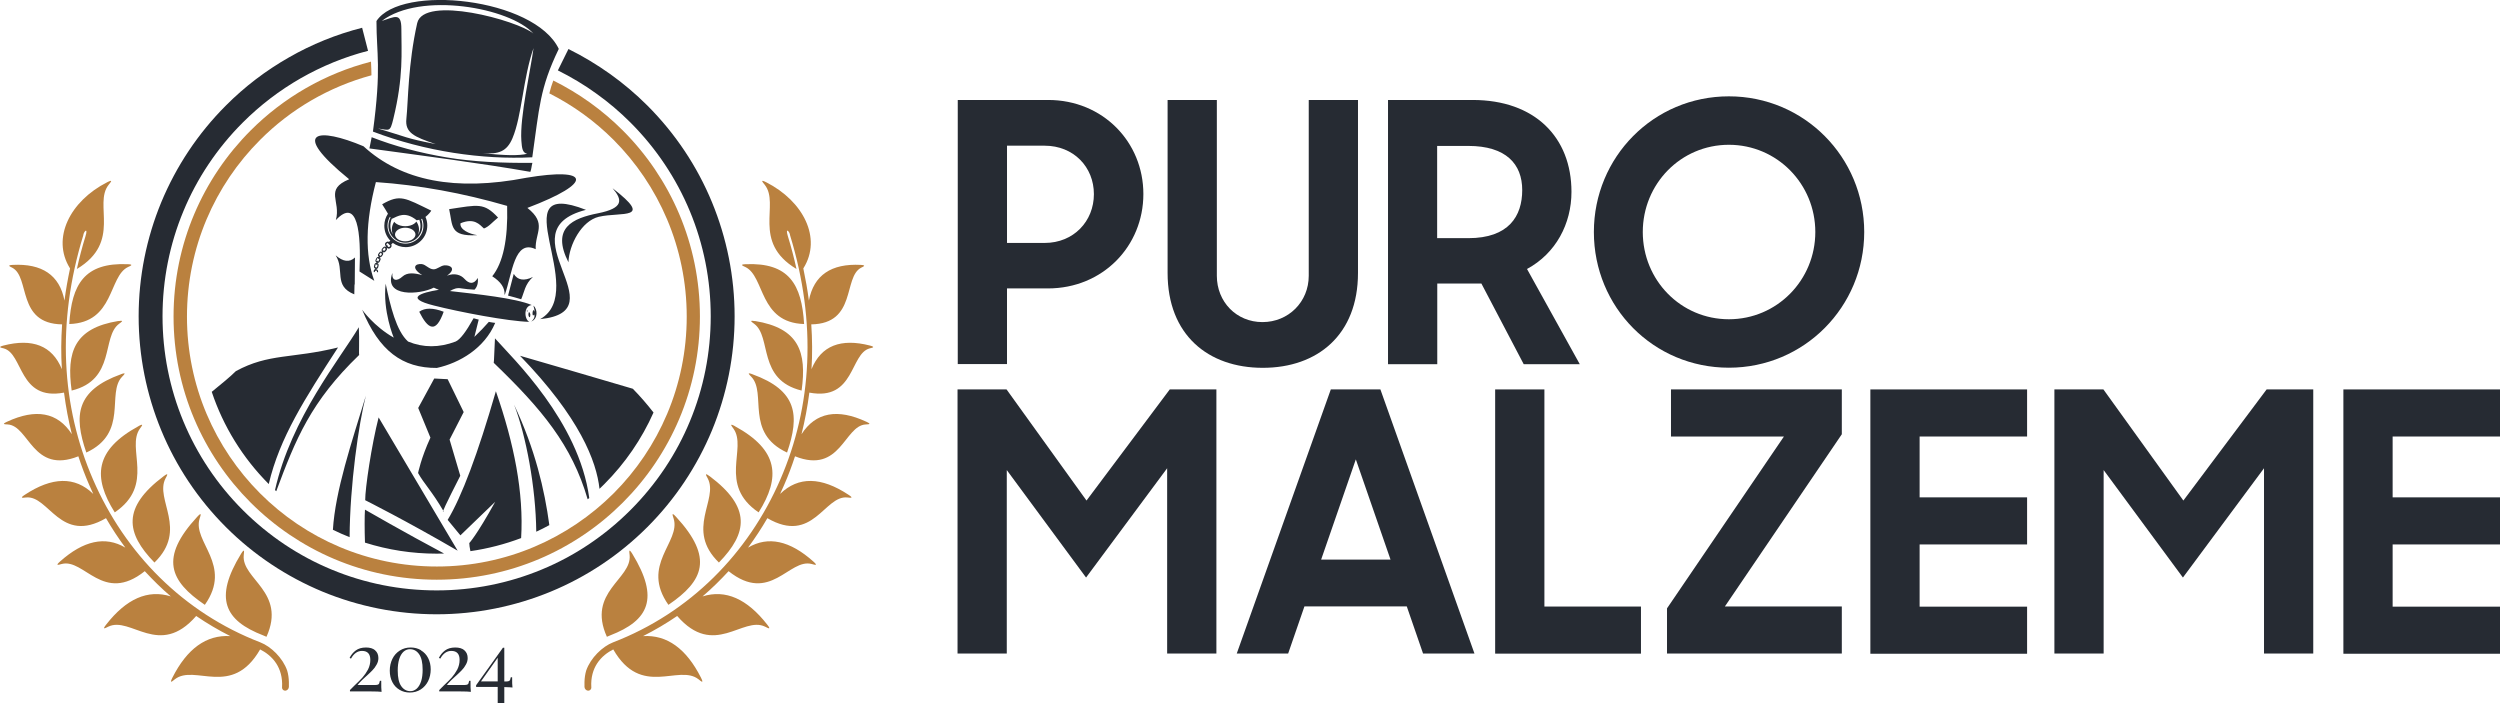 <?xml version="1.0" encoding="UTF-8"?> <svg xmlns="http://www.w3.org/2000/svg" id="katman_2" data-name="katman 2" viewBox="0 0 219.81 61.82"><defs><style> .cls-1, .cls-2 { fill-rule: evenodd; } .cls-1, .cls-2, .cls-3 { stroke-width: 0px; } .cls-1, .cls-3 { fill: #262b33; } .cls-2 { fill: #ba813f; } </style></defs><g id="Gentleman_20_badges" data-name="Gentleman 20 badges"><g><g id="Badge1"><path class="cls-1" d="M49.98,4.31c1.28.63,2.5,1.37,3.67,2.2h0c1.16.83,2.26,1.76,3.27,2.77,2.46,2.46,4.38,5.35,5.68,8.5,1.3,3.15,1.99,6.55,1.99,10.03s-.69,6.88-1.99,10.03c-1.31,3.15-3.22,6.04-5.68,8.5-2.46,2.46-5.35,4.38-8.5,5.68-3.15,1.3-6.55,1.99-10.03,1.99s-6.88-.69-10.03-1.99c-3.15-1.31-6.04-3.22-8.5-5.68-2.46-2.46-4.38-5.35-5.68-8.5-1.3-3.15-1.99-6.55-1.99-10.03s.69-6.88,1.99-10.03c1.31-3.15,3.22-6.04,5.68-8.5,1.65-1.66,3.52-3.08,5.54-4.23,2-1.15,4.17-2.03,6.44-2.61l.52,2.03c-2.07.53-4.06,1.35-5.92,2.41-1.85,1.06-3.57,2.37-5.09,3.89-2.27,2.27-4.04,4.93-5.23,7.81-1.2,2.89-1.83,6.02-1.83,9.23s.63,6.34,1.83,9.23c1.2,2.89,2.96,5.54,5.23,7.81,2.27,2.27,4.93,4.04,7.81,5.23,2.89,1.2,6.02,1.83,9.23,1.83s6.34-.63,9.23-1.83c2.89-1.19,5.54-2.96,7.81-5.23,2.27-2.27,4.04-4.93,5.23-7.81,1.2-2.89,1.83-6.02,1.83-9.23s-.63-6.34-1.83-9.23c-1.2-2.89-2.96-5.54-5.23-7.81-.93-.93-1.94-1.79-3.01-2.55h0c-1.06-.77-2.19-1.44-3.37-2.03l.93-1.88Z"></path><path class="cls-2" d="M48.63,7.07c2.28,1.13,4.35,2.62,6.13,4.4,4.19,4.19,6.78,9.97,6.78,16.36s-2.59,12.17-6.78,16.36c-4.19,4.19-9.97,6.78-16.36,6.78s-12.17-2.59-16.36-6.78-6.78-9.97-6.78-16.36,2.59-12.17,6.78-16.36c2.88-2.88,6.51-5,10.58-6.05.02.45.04.85.04,1.2-3.76,1.02-7.12,3-9.79,5.68-3.98,3.98-6.43,9.47-6.43,15.54s2.46,11.56,6.43,15.54c3.98,3.98,9.47,6.43,15.54,6.43s11.56-2.46,15.54-6.43c3.98-3.98,6.43-9.47,6.43-15.54s-2.46-11.56-6.43-15.54c-1.65-1.65-3.55-3.03-5.65-4.09.11-.43.22-.8.35-1.13Z"></path><path class="cls-2" d="M6.14,23.57c-1.62-2.62,0-5.88,3.29-7.55.56-.28.31-.01.12.23-1.36,1.72,1.19,5.01-2.79,7.4.21-.96.46-1.92.76-2.89.25-.82-.17-.41-.2-.06-2.36,7.69-1.93,15.03.86,21.46,2.82,6.5,7.94,11.71,14.71,14.32.93.36,1.97,1.36,2.36,2.48.09.3.14.64.15,1,0,.02,0,.04,0,.06,0,.12,0,.25,0,.38-.01.18-.16.32-.32.33-.17,0-.3-.14-.28-.31.05-.87-.17-1.55-.5-2.07-.39-.61-.95-1.01-1.43-1.25-2.47,4.29-5.73,1.26-7.49,2.62-.24.19-.51.44-.22-.14,1.28-2.53,2.97-3.78,5.09-3.65-1.05-.53-2.05-1.12-3-1.77-3.25,3.74-5.76-.02-7.73.94-.27.13-.58.32-.18-.19,1.76-2.25,3.65-3.11,5.68-2.47-.81-.69-1.57-1.44-2.29-2.22-3.67,2.93-5.32-1.16-7.31-.63-.27.07-.6.19-.14-.22,2.05-1.83,3.97-2.27,5.74-1.22-.61-.83-1.18-1.69-1.7-2.59-4.02,2.34-5.01-2.03-7.03-1.82-.28.03-.61.09-.1-.24,2.38-1.57,4.4-1.64,6.01-.07-.12-.26-.24-.52-.35-.78-.36-.82-.68-1.67-.96-2.53-4.02,1.6-4.33-2.69-6.21-2.8-.26-.02-.57,0-.06-.24,2.52-1.17,4.45-.85,5.7,1.1-.3-1.19-.53-2.42-.69-3.66-4.01.76-3.56-3.43-5.31-3.89-.24-.06-.54-.11-.01-.25,2.54-.65,4.28,0,5.13,2.08-.08-1.3-.07-2.61.02-3.94-4.01-.06-2.79-4.15-4.38-4.98-.22-.11-.49-.22.04-.25,2.57-.13,4.12.89,4.55,3.14.12-.94.29-1.88.49-2.83h0ZM11.25,23.23c-3.84-.17-4.95,1.78-5.16,5.26,3.98-.12,3.44-4.18,5.16-5.01.24-.11.53-.23,0-.25h0ZM10.42,28.22c-3.89.63-4.59,2.72-4.12,6.12,3.9-.95,2.61-4.72,4.17-5.87.21-.16.49-.33-.04-.24h0ZM10.65,32.9c-3.96,1.43-4.19,3.61-3.06,6.89,3.74-1.74,1.76-5.21,3.14-6.66.19-.2.44-.42-.09-.23h0ZM12.18,37.47c-3.87,2.11-4.03,4.5-2.09,7.58,3.58-2.43.98-5.64,2.21-7.36.17-.24.4-.51-.13-.22h0ZM14.39,41.87c-3.66,2.75-3.34,4.99-.81,7.59,2.99-2.9.01-5.54.97-7.39.14-.26.33-.57-.16-.2h0ZM17.34,45.44c-3.33,3.61-2.42,5.64.67,7.74,2.48-3.52-1.1-5.52-.46-7.58.09-.29.23-.64-.21-.16h0ZM21.19,48.7c-2.39,3.91-1.46,5.85,1.96,7.17.09.03.18.08.28.12,1.78-3.95-2.21-5.07-2-7.18.03-.3.1-.66-.24-.11Z"></path><path class="cls-2" d="M70.65,23.57c1.63-2.62,0-5.88-3.29-7.55-.56-.28-.31-.01-.12.23,1.36,1.72-1.19,5.01,2.79,7.4-.21-.96-.46-1.92-.76-2.89-.25-.82.17-.41.2-.06,2.36,7.69,1.93,15.03-.86,21.46-2.82,6.5-7.94,11.71-14.71,14.32-.93.36-1.97,1.36-2.36,2.48-.09.3-.14.64-.15,1,0,.02,0,.04,0,.06,0,.12,0,.25,0,.38.01.18.16.32.32.33.17,0,.3-.14.28-.31-.05-.87.17-1.55.5-2.07.39-.61.95-1.01,1.43-1.25,2.47,4.29,5.73,1.26,7.49,2.62.24.19.51.44.22-.14-1.28-2.53-2.97-3.78-5.09-3.65,1.05-.53,2.05-1.12,3-1.77,3.25,3.74,5.76-.02,7.73.94.27.13.58.32.18-.19-1.76-2.25-3.65-3.11-5.68-2.47.81-.69,1.57-1.44,2.29-2.22,3.67,2.93,5.32-1.16,7.31-.63.27.07.6.19.14-.22-2.05-1.83-3.97-2.27-5.74-1.22.61-.83,1.18-1.69,1.7-2.59,4.02,2.34,5.01-2.03,7.03-1.82.28.03.61.09.1-.24-2.38-1.57-4.4-1.64-6.01-.07.12-.26.24-.52.35-.78.36-.82.68-1.67.96-2.53,4.02,1.6,4.32-2.69,6.21-2.8.26-.02.57,0,.06-.24-2.52-1.17-4.45-.85-5.7,1.1.3-1.19.53-2.42.69-3.66,4.01.76,3.56-3.43,5.31-3.89.24-.06.54-.11.01-.25-2.54-.65-4.28,0-5.13,2.08.08-1.3.07-2.61-.02-3.94,4.01-.06,2.79-4.15,4.38-4.98.22-.11.49-.22-.04-.25-2.57-.13-4.12.89-4.55,3.14-.12-.94-.29-1.88-.49-2.83h0ZM65.54,23.23c3.84-.17,4.95,1.78,5.16,5.26-3.98-.12-3.44-4.18-5.16-5.01-.24-.11-.53-.23,0-.25h0ZM66.36,28.22c3.89.63,4.59,2.72,4.12,6.12-3.9-.95-2.61-4.72-4.17-5.87-.21-.16-.49-.33.04-.24h0ZM66.14,32.9c3.96,1.43,4.19,3.61,3.06,6.89-3.74-1.74-1.76-5.21-3.14-6.66-.19-.2-.44-.42.09-.23h0ZM64.61,37.47c3.87,2.11,4.03,4.5,2.09,7.58-3.59-2.43-.98-5.64-2.21-7.36-.17-.24-.4-.51.13-.22h0ZM62.4,41.87c3.66,2.75,3.34,4.99.81,7.59-2.99-2.9-.01-5.54-.98-7.39-.14-.26-.33-.57.16-.2h0ZM59.44,45.44c3.33,3.61,2.42,5.64-.67,7.74-2.48-3.52,1.1-5.52.46-7.58-.09-.29-.23-.64.21-.16h0ZM55.6,48.7c2.39,3.91,1.46,5.85-1.96,7.17-.09.03-.18.08-.28.12-1.78-3.95,2.21-5.07,2-7.18-.03-.3-.1-.66.24-.11Z"></path><path class="cls-1" d="M45.72,31.28c.07.02,9.91,2.88,9.92,2.9.64.65,1.27,1.38,1.82,2.09-1.03,2.32-2.49,4.46-4.33,6.3-.14.14-.28.28-.42.41-.26-2.41-1.73-6.27-6.99-11.7h0ZM32.67,12.06c1.99.78,4.21,1.38,6.61,1.78,2.35.39,4.84.5,7.53.48-.09.35-.07.49-.18.79-4.26-.75-9.76-1.46-14.15-2.06l.2-.99h0ZM37.4,19.05c.11.24.17.5.17.78,0,.52-.21,1-.56,1.34-.34.34-.82.56-1.34.56-.42,0-.81-.14-1.13-.37l-.14.13s.04.08.03.13c0,.05-.03.11-.07.15l-.04.04s-.1.06-.15.05c-.05,0-.11-.03-.15-.07l-.02-.03h-.01s.04.08.04.11c0,.04,0,.09-.04.13l-.11.13s-.07.06-.12.06c-.03,0-.07,0-.1-.02,0,0-.01.02-.02.02.02.03.04.06.05.09,0,.04,0,.09-.03.13l-.1.14s-.07.06-.11.07c-.02,0-.05,0-.07,0h0s.05.06.07.1c.02.04.02.09,0,.13l-.07.16s-.05.08-.1.09c-.03.01-.06.01-.09.01,0,0,0,.02,0,.03.03.01.06.04.08.07.02.04.03.09.02.13l-.04.17s-.04.08-.08.11c-.02.01-.05.02-.08.03,0,0,0,.02,0,.03.04,0,.07.03.1.05.03.03.05.08.05.12v.08h-.1v-.09s0-.04-.02-.05c0,0-.01-.01-.02-.02h0s-.02.06-.05.06c-.03,0-.05-.02-.05-.05h0s-.01,0-.02,0c-.01.01-.02.03-.02.05v.09h-.1v-.09h0c0-.05.02-.09.05-.12.02-.02.05-.04.09-.05,0-.01,0-.02,0-.03h0s-.08-.05-.1-.09c-.02-.04-.03-.09-.02-.13l.04-.16h0s.04-.09.08-.11c.03-.02.07-.03.1-.03,0-.01,0-.02,0-.04-.04-.02-.07-.05-.08-.09-.02-.04-.02-.09,0-.13l.07-.15h0s.05-.08.1-.1c.03-.01.07-.02.1,0,0,0,0-.02.01-.02h0s-.06-.07-.07-.12c0-.04,0-.09.03-.13l.1-.14h0,0s.07-.07.11-.07c.04,0,.07,0,.1.01,0,0,.01-.02.02-.03-.03-.03-.04-.06-.04-.1,0-.04,0-.09.04-.13l.11-.13h0,0s.07-.06.12-.06c.04,0,.07,0,.1.02,0,0,.01-.02.02-.03l-.04-.05h0s-.06-.1-.05-.16c0-.05.03-.11.07-.14h0s0,0,0,0l.04-.03s.1-.06.15-.05c.03,0,.06.01.09.03l.12-.11c-.33-.34-.53-.8-.53-1.32,0-.39.12-.75.32-1.05-.15-.24-.3-.52-.51-.83,1.59-.92,2-.56,4.32.56-.04.07-.22.33-.51.55h0ZM37.03,19.26c.07.18.11.37.11.58,0,.41-.17.79-.44,1.06-.27.27-.64.44-1.06.44-.27,0-.51-.07-.73-.19h0s0,0,0,0c-.12-.07-.23-.15-.32-.24-.27-.27-.44-.64-.44-1.06,0-.26.07-.51.19-.73-.02-.02-.04-.04-.06-.06-.13.23-.21.5-.21.78,0,.44.18.83.46,1.12.29.29.68.46,1.12.46s.83-.18,1.12-.46c.29-.29.46-.68.46-1.12,0-.22-.04-.42-.12-.61-.03.01-.06.03-.09.04h0ZM36.27,20.2c-.16-.11-.39-.18-.64-.18s-.48.07-.64.18c-.16.11-.26.26-.26.42s.1.31.26.42c.16.11.39.18.64.18s.48-.07.64-.18c.16-.11.26-.26.26-.42s-.1-.31-.26-.42h0ZM34.46,19.2c-.2.44-.19,1.01.08,1.41-.16-.4-.09-.78.12-1.11.05.07.12.13.2.18.2.13.47.21.77.21s.58-.08.77-.21c.09-.06.16-.13.21-.2.23.34.31.73.14,1.16.25-.38.28-.9.12-1.32-.07.02-.15.04-.23.05-1.02-.84-1.68-.35-2.16-.14,0,0-.02-.01-.03-.02h0ZM33,23.51s.03-.04.05-.03c.03,0,.05.02.05.05,0,0,.01,0,.02,0,.02,0,.03-.03.03-.04l.04-.17s0-.04,0-.05c0,0,0-.01-.01-.02,0,.03-.03.04-.06.04-.03,0-.05-.03-.04-.06h0s-.02,0-.03,0c-.02,0-.03.02-.03.04l-.04.17s0,.04,0,.05c0,0,.01.02.02.02h0ZM33.12,22.96s.04-.04.07-.03c.03,0,.04.04.03.07h0s.01,0,.02,0c.02,0,.03-.02.04-.04l.07-.16s0-.04,0-.05c0,0,0-.01-.01-.02-.01.02-.04.04-.07.03-.03-.01-.04-.04-.03-.07h0s-.02,0-.03,0c-.02,0-.03.02-.04.04l-.07.16s0,.04,0,.05c0,0,0,.02.01.02h0ZM33.34,22.47s0,0,0-.01c.01-.03.04-.04.07-.02.03.01.04.04.02.07,0,0,0,0,0,.01,0,0,0,0,0,0,.02,0,.04-.01.05-.03l.1-.14s.01-.04.01-.05c0,0,0-.01,0-.02-.02.02-.05.03-.07.01-.02-.02-.03-.05-.01-.07h0s-.02,0-.03,0c-.02,0-.03.01-.04.03l-.1.14s-.02.03-.01.05c0,.01,0,.03.02.04h0ZM33.65,22.01h0s.05-.03.07,0c.02.02.02.05,0,.07h0s.02,0,.02,0c.02,0,.04-.01.05-.03l.11-.13s.02-.03.02-.05c0,0,0-.01,0-.02-.02.02-.05.02-.07,0-.02-.02-.03-.05,0-.07h0s-.02,0-.03,0c-.02,0-.03.01-.05.02l-.11.13s-.02.03-.02.05c0,0,0,.02,0,.02h0ZM34.02,21.58s.04,0,.06,0c.02.02.02.05,0,.07l.04.04s.04.03.06.03c.02,0,.05,0,.06-.02l.04-.03s.03-.04.03-.06c0-.01,0-.02,0-.03h-.01s-.21-.21-.21-.21c-.02,0-.04,0-.05.02l-.04.03h0,0s-.03.04-.03.06c0,.02,0,.04.02.06l.04.04h0ZM47.49,28.06c7.05-.71-3.23-7.74,4.03-9.61-7.61-2.97.38,7.15-4.03,9.61h0ZM52.59,18.75c2.24-.45,2.16-1.17,1.27-2.2,3.68,2.84.78,2.05-1.21,2.51-1.51.36-2.62,2.46-2.67,4-1.54-3.03.37-3.87,2.61-4.31h0ZM46.54,28.3c-.46-.23-.51-1.4.21-1.48-1.43-.61-4.82-.96-7.19-1.23.34-.2.61-.31,1.03-.23.3.05.72.09,1.13.11.22-.22.34-.55.29-1.03-.36.6-.77.52-1.17.08-.32-.36-.89-.54-1.54-.28.82-.58.36-.94-.21-.91-.35.02-.65.36-.98.35-.39-.01-.68-.42-1.02-.46-.58-.06-.98.32.03.97-.69-.19-1.31-.26-1.74.13-.47.43-.95.4-.88-.32-.8,2.16,2.41,1.92,3.64,1.29.13.06.28.13.45.19-1.55.25-3.08.72-.45,1.38,2.28.58,6.53,1.39,8.4,1.44h0ZM46.97,27.65c-.26.4-.13-.8.03-.22.01-.16-.04-.34-.1-.56.36.3.43,1.15-.19,1.4.15-.12.36-.36.26-.62h0ZM46.35,27.29s.04.02.05.05c0,.03-.02.05-.04.05-.02,0-.04-.02-.05-.05,0-.03.02-.05.04-.05h0ZM46.53,27.44s.09.1.1.22c0,.12-.02.23-.07.23-.04,0-.09-.1-.1-.22,0-.12.02-.22.07-.23h0ZM46.91,4.23c-.93,2.66-1.01,5.92-1.85,7.92-.49,1.16-1.21,1.44-2.62,1.31,1.91.22,3.22.24,3.91.06-.41-.09-.46-.46-.51-1.15-.15-2.07.82-6.23,1.07-8.14h0ZM47.15,46.75c.39-.18.77-.37,1.15-.58-.42-3.12-1.25-6.68-3.1-10.59,1.05,2.69,1.91,7.28,1.95,11.16h0ZM43.52,29.74c-.06,1.1-.08,2.09-.11,2.16,4.23,4.07,6.87,7.23,8.26,12,.05-.04.09-.08.14-.11-.91-6.76-6.76-12.31-8.29-14.04h0ZM31.55,28.77c-1.62,2.75-5.95,7.97-7.37,14.32.04.03.07.07.11.1,1.7-4.57,3.04-7.89,7.29-11.98-.04-.06.03-1.34-.03-2.44h0ZM30.74,47.23c-.5-.2-.99-.41-1.47-.65.21-3.43,1.64-7.66,2.9-11.79-.63,2.44-1.41,7.88-1.43,12.44h0ZM41.36,48.46c1.53-.22,3.03-.61,4.46-1.15.24-3.98-.61-8.28-2.22-12.91-1.59,5.51-3.01,9.28-4.24,11.31.75.9,1.12,1.36,1.12,1.36,2.04-1.96,3.06-2.95,3.06-2.95-1.65,2.98-2.28,3.63-2.28,3.63,0,.16.04.42.1.71h0ZM32.09,47.71c2.02.64,4.14.97,6.3.97.22,0,.44,0,.66-.01-3.39-1.8-6.96-3.86-6.96-3.86-.04.55-.04,1.79,0,2.9h0ZM18.62,34.45c.85-.69,1.64-1.34,2.12-1.82,2.91-1.58,4.93-1.08,8.98-2.08-2.9,4.47-5.14,7.94-6.09,12.01-2.3-2.31-4-5.08-5.01-8.1h0ZM38.31,12.67c-1.93-.64-2.71-1.02-2.58-2.22.17-1.62.14-4.79.95-8.41.56-2.5,8.82-.25,10.22.91-2.07-2.29-9.93-3.7-13.33-1.11,1.14-.36,1.72-.78,1.72.71,0,2.05.2,4.18-.71,7.91-.29,1.2-.34.97-1.34.84,2.64.78,2.31.83,5.07,1.37h0ZM45.82,26.31c-.34-.1-.72-.21-1.15-.32l.5-1.91c.34.56.91.65,1.69.27-.72.64-.76,1.35-1.04,1.97h0ZM31.15,25.88c-1.87-.75-.81-2.16-1.64-3.43.66.57,1.23.64,1.7.19-.01,1.59-.02,2.39-.02,2.39l-.02-.03-.02.89h0ZM44.59,18.12c.08,2.93-.36,4.99-1.31,6.17.76.49,1.12,1.02,1.08,1.61h.03c.65-1.85.83-4.89,2.71-3.99-.07-1.45,1.03-2.24-.73-3.63,5.95-2.26,5.48-3.59-.09-2.65-6.22,1.21-10.99.29-14.32-2.77-3.95-1.67-6.59-1.44-1.26,2.9-2.21.92-.7,1.9-1.17,3.59,1.92-2.04,2.23,1.13,2.08,4.52,0,0,.43.27,1.3.82-.83-2.28-.78-5.17.14-8.68,3.79.26,7.64.96,11.53,2.09h0ZM34.62,29.69s-.99-2.35-.71-4.75c.41,1.96.93,4.16,1.97,5.09,1.33.55,2.73.55,4.18,0,.4-.18.91-.85,1.58-2.05.15.04.3.09.45.12-.26,1.03-.38,1.52-.38,1.52.5-.48.93-.93,1.27-1.32.19.04.38.07.56.09-.94,2.23-3.12,3.52-5.13,3.96-3.03.02-5.08-1.5-6.57-5.12,0,0,1.04,1.47,2.77,2.45h0ZM41.93,20.68c-2.4.12-2.11-.8-2.44-2.29,2.55-.38,3.05-.6,4.3.74-.51.41-.8.8-1.24.96-.39-.35-.84-.96-2.06-.46-.1.55.8.95,1.45,1.04h0ZM39.01,27.41c-.35.98-.69,1.35-1.03,1.31-.38-.04-.75-.57-1.12-1.31.5-.36,1.21-.36,2.15,0h0ZM33.1,1.85c0,2.92.45,4.08-.31,9.72,4.59,1.75,9.64,2.48,14.01,2.26.63-4.38.64-6.03,2.33-9.53C47-.18,35.26-1.44,33.1,1.85h0ZM33.29,36.7c-.62,2.41-1.19,6.27-1.18,7.28,0,0,3.54,1.77,8.13,4.44,0,0-2.32-3.91-6.95-11.72h0ZM37.85,38.49s-.25-.61-1.08-2.62c0,0,.47-.86,1.41-2.59,0,0,.39.02,1.18.06,0,0,.47.96,1.41,2.89-.82,1.61-1.24,2.42-1.24,2.42.63,2.12.94,3.18.94,3.18-1.23,2.41-1.72,3.45-1.47,3.12-1.01-1.75-1.72-2.42-2.24-3.36,0,0,.25-1.29,1.08-3.1Z"></path><g><path class="cls-3" d="M32.98,57.18c.19.16.29.39.29.68,0,.2-.05.39-.16.58-.1.19-.23.36-.38.51s-.34.34-.59.56c-.2.18-.35.32-.44.42-.1.09-.18.2-.26.3h1.48c.13,0,.23-.01.29-.03.07-.02.11-.06.13-.11.02-.05.04-.13.06-.23h.12c0,.45,0,.77.03.97-.11-.02-.47-.04-1.08-.04h-1.7v-.12c.08-.09.22-.23.42-.42.28-.26.51-.49.69-.69.18-.21.34-.44.48-.7.13-.26.2-.54.2-.84,0-.52-.24-.79-.73-.79-.4,0-.72.23-.97.68l-.12-.07c.13-.26.31-.48.54-.65.23-.17.53-.26.9-.26.34,0,.61.08.8.24Z"></path><path class="cls-3" d="M37.01,57.18c.27.16.48.38.63.67s.23.63.23,1-.08.74-.23,1.04-.37.55-.65.73c-.28.18-.6.27-.96.27-.33,0-.64-.08-.9-.24-.27-.16-.48-.38-.63-.67s-.23-.63-.23-1.01.08-.73.23-1.04c.15-.31.37-.55.65-.73.28-.18.6-.27.96-.27.34,0,.64.08.91.24ZM35.48,57.3c-.16.15-.29.36-.38.65s-.13.62-.13,1.01c0,.62.1,1.07.31,1.37.21.3.48.44.81.44.21,0,.39-.08.56-.23.16-.15.29-.37.38-.65.09-.28.13-.62.13-1.01,0-.61-.1-1.06-.31-1.36-.21-.3-.48-.44-.81-.44-.21,0-.39.07-.56.22Z"></path><path class="cls-3" d="M40.83,57.18c.19.16.29.39.29.68,0,.2-.05.39-.16.58-.1.19-.23.36-.38.51s-.34.34-.59.56c-.2.18-.35.32-.44.42-.1.09-.18.2-.26.3h1.48c.13,0,.23-.01.29-.03.07-.02.11-.06.13-.11.02-.05.04-.13.06-.23h.12c0,.45,0,.77.03.97-.11-.02-.47-.04-1.08-.04h-1.7v-.12c.08-.09.22-.23.42-.42.28-.26.51-.49.69-.69.18-.21.34-.44.48-.7.13-.26.2-.54.2-.84,0-.52-.24-.79-.73-.79-.4,0-.72.23-.97.68l-.12-.07c.13-.26.31-.48.54-.65.23-.17.53-.26.9-.26.34,0,.61.08.8.24Z"></path><path class="cls-3" d="M44.34,60.4v1.42h-.58v-1.42h-1.9v-.15l2.36-3.3h.12v2.97h.09c.13,0,.23-.01.29-.03s.11-.06.13-.11c.02-.05.04-.13.06-.23h.12c0,.41,0,.71.03.9-.06-.01-.31-.03-.73-.04ZM43.76,59.91v-2.08l-1.47,2.08h1.47Z"></path></g></g><g><path class="cls-3" d="M84.21,8.79h7.95c4.8,0,8.37,3.69,8.37,8.27s-3.56,8.3-8.4,8.3h-3.59v6.65h-4.33V8.79ZM88.54,12.8v8.56h3.31c2.55,0,4.33-1.91,4.33-4.29s-1.78-4.26-4.33-4.26h-3.31Z"></path><path class="cls-3" d="M102.66,24v-15.21h4.33v15.46c0,2.29,1.72,4.07,4.01,4.07s4.07-1.78,4.07-4.07v-15.46h4.33v15.21c0,5.44-3.56,8.34-8.37,8.34s-8.37-2.9-8.37-8.34Z"></path><path class="cls-3" d="M122.04,32.01V8.79h7.44c5.47,0,8.69,3.28,8.69,8.08,0,2.8-1.37,5.41-3.91,6.78l4.64,8.37h-4.93l-3.72-7.09h-3.88v7.09h-4.33ZM129.1,20.94c3.56,0,4.74-1.94,4.74-4.23s-1.43-3.88-4.74-3.88h-2.74v8.11h2.74Z"></path><path class="cls-3" d="M140.14,20.4c0-6.59,5.25-11.93,11.87-11.93s11.9,5.35,11.9,11.93-5.28,11.93-11.9,11.93-11.87-5.31-11.87-11.93ZM159.61,20.4c0-4.23-3.37-7.67-7.6-7.67s-7.57,3.44-7.57,7.67,3.34,7.67,7.57,7.67,7.6-3.44,7.6-7.67Z"></path><path class="cls-3" d="M84.21,34.24h4.29l7.03,9.77,7.32-9.77h4.1v23.22h-4.33v-16.29l-7.13,9.61-6.97-9.45v16.13h-4.33v-23.22Z"></path><path class="cls-3" d="M117.01,34.24h4.36l8.27,23.22h-4.52l-1.43-4.14h-9l-1.43,4.14h-4.52l8.27-23.22ZM116.15,49.2h6.11l-3.05-8.81-3.05,8.81Z"></path><path class="cls-3" d="M131.46,34.24h4.33v19.09h8.49v4.14h-12.82v-23.22Z"></path><path class="cls-3" d="M146.57,53.49l10.28-15.11h-9.93v-4.14h15.02v3.94l-10.28,15.14h10.28v4.14h-15.37v-3.98Z"></path><path class="cls-3" d="M164.45,34.24h13.78v4.14h-9.45v5.35h9.45v4.14h-9.45v5.47h9.45v4.14h-13.78v-23.22Z"></path><path class="cls-3" d="M180.65,34.24h4.29l7.03,9.77,7.32-9.77h4.1v23.22h-4.33v-16.29l-7.13,9.61-6.97-9.45v16.13h-4.33v-23.22Z"></path><path class="cls-3" d="M206.04,34.24h13.78v4.14h-9.45v5.35h9.45v4.14h-9.45v5.47h9.45v4.14h-13.78v-23.22Z"></path></g></g></g></svg> 